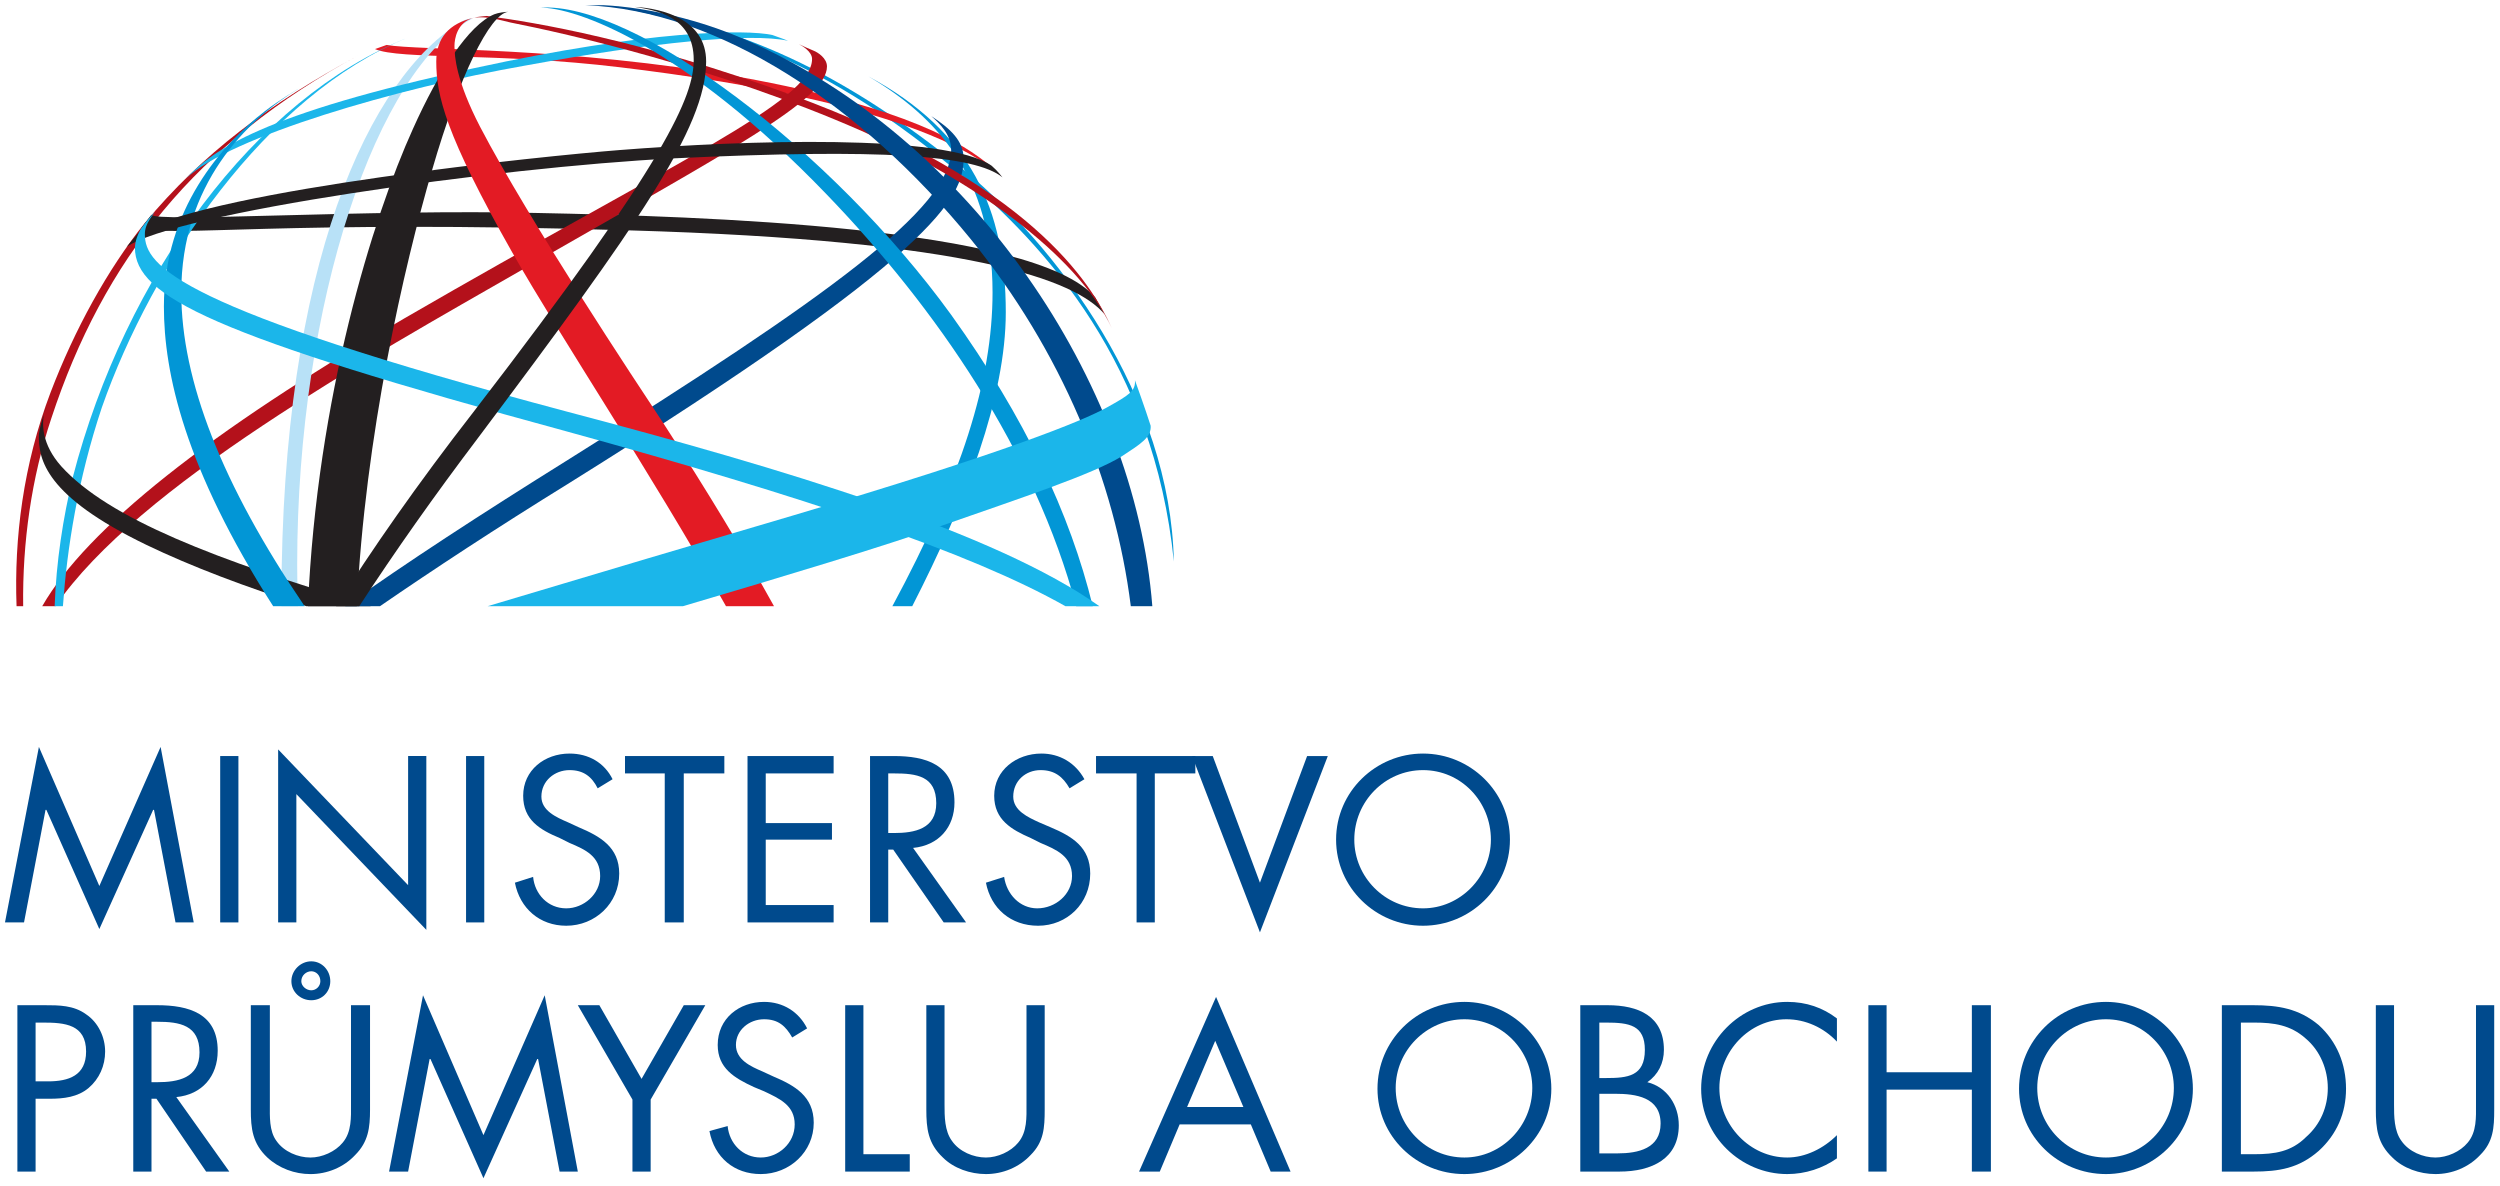 <?xml version="1.0" encoding="UTF-8"?>
<svg xmlns="http://www.w3.org/2000/svg" width="156" height="74" viewBox="0 0 156 74" fill="none">
  <g clip-path="url(#clip0_70_2097)">
    <path d="M6.199 55.286L2.428 46.608L0.311 57.559H1.499L2.842 50.534H2.893L6.199 57.973L9.557 50.534H9.609L10.952 57.559H12.088L10.022 46.608L6.199 55.286Z" fill="#004A8D"></path>
    <path d="M14.877 57.559H13.74V47.177H14.877V57.559Z" fill="#004A8D"></path>
    <path d="M17.356 46.763L25.466 55.234V47.176H26.603V58.024L18.493 49.552V57.559H17.356V46.763Z" fill="#004A8D"></path>
    <path d="M30.218 57.559H29.082V47.177H30.218V57.559Z" fill="#004A8D"></path>
    <path d="M37.295 49.191C36.934 48.468 36.417 48.055 35.539 48.055C34.609 48.055 33.783 48.726 33.783 49.708C33.783 50.586 34.713 50.999 35.436 51.309L36.107 51.619C37.45 52.187 38.639 52.859 38.639 54.512C38.639 56.371 37.141 57.766 35.333 57.766C33.68 57.766 32.44 56.681 32.13 55.08L33.266 54.718C33.37 55.803 34.196 56.681 35.333 56.681C36.417 56.681 37.45 55.803 37.45 54.666C37.45 53.427 36.521 53.014 35.539 52.6L34.919 52.29C33.68 51.774 32.646 51.154 32.646 49.656C32.646 48.055 33.989 47.022 35.539 47.022C36.727 47.022 37.709 47.59 38.225 48.623L37.295 49.191Z" fill="#004A8D"></path>
    <path d="M42.667 57.559H41.48V48.261H39V47.177H45.199V48.261H42.667V57.559Z" fill="#004A8D"></path>
    <path d="M46.645 47.177H52.018V48.261H47.782V51.361H51.914V52.394H47.782V56.475H52.018V57.559H46.645V47.177Z" fill="#004A8D"></path>
    <path fill-rule="evenodd" clip-rule="evenodd" d="M55.426 57.559H54.29V47.177H55.788C57.751 47.177 59.559 47.693 59.559 50.069C59.559 51.619 58.578 52.756 56.976 52.91L60.282 57.559H58.887L55.736 53.014H55.426V57.559ZM55.426 51.981H55.788C57.079 51.981 58.422 51.722 58.422 50.121C58.422 48.416 57.183 48.261 55.788 48.261H55.426V51.981Z" fill="#004A8D"></path>
    <path d="M66.739 49.191C66.326 48.468 65.809 48.055 64.931 48.055C64.001 48.055 63.226 48.726 63.226 49.708C63.226 50.586 64.156 50.999 64.827 51.309L65.551 51.619C66.894 52.187 68.03 52.859 68.03 54.512C68.03 56.371 66.584 57.766 64.776 57.766C63.071 57.766 61.831 56.681 61.522 55.08L62.658 54.718C62.813 55.803 63.639 56.681 64.724 56.681C65.861 56.681 66.894 55.803 66.894 54.666C66.894 53.427 65.912 53.014 64.931 52.6L64.311 52.29C63.123 51.774 62.038 51.154 62.038 49.656C62.038 48.055 63.433 47.022 64.982 47.022C66.119 47.022 67.1 47.59 67.668 48.623L66.739 49.191Z" fill="#004A8D"></path>
    <path d="M72.059 57.559H70.923V48.261H68.392V47.177H74.59V48.261H72.059V57.559Z" fill="#004A8D"></path>
    <path d="M78.62 55.08L81.564 47.177H82.855L78.62 58.179L74.384 47.177H75.675L78.62 55.08Z" fill="#004A8D"></path>
    <path fill-rule="evenodd" clip-rule="evenodd" d="M94.22 52.394C94.22 55.39 91.74 57.766 88.796 57.766C85.852 57.766 83.372 55.39 83.372 52.394C83.372 49.398 85.852 47.022 88.796 47.022C91.74 47.022 94.22 49.398 94.22 52.394ZM84.508 52.394C84.508 54.718 86.42 56.681 88.796 56.681C91.12 56.681 93.032 54.718 93.032 52.394C93.032 50.017 91.172 48.055 88.796 48.055C86.42 48.055 84.508 50.017 84.508 52.394Z" fill="#004A8D"></path>
    <path fill-rule="evenodd" clip-rule="evenodd" d="M2.221 73.107H1.085V62.725H2.79C3.668 62.725 4.598 62.725 5.372 63.293C6.147 63.809 6.56 64.739 6.56 65.617C6.56 66.496 6.199 67.322 5.527 67.89C4.856 68.458 3.978 68.562 3.1 68.562H2.221V73.107ZM2.221 67.477H2.996C4.288 67.477 5.372 67.115 5.372 65.617C5.372 63.913 4.029 63.809 2.686 63.809H2.221V67.477Z" fill="#004A8D"></path>
    <path fill-rule="evenodd" clip-rule="evenodd" d="M9.453 73.107H8.316V62.725H9.814C11.777 62.725 13.585 63.241 13.585 65.566C13.585 67.167 12.604 68.303 11.002 68.458L14.309 73.107H12.862L9.763 68.562H9.453V73.107ZM9.453 67.529H9.814C11.106 67.529 12.449 67.27 12.449 65.669C12.449 63.964 11.209 63.758 9.814 63.758H9.453V67.529Z" fill="#004A8D"></path>
    <path fill-rule="evenodd" clip-rule="evenodd" d="M20.61 61.227C20.61 61.899 20.094 62.415 19.422 62.415C18.751 62.415 18.183 61.899 18.183 61.227C18.183 60.556 18.751 59.987 19.422 59.987C20.094 59.987 20.61 60.556 20.61 61.227ZM18.802 61.227C18.802 61.537 19.112 61.795 19.422 61.795C19.732 61.795 19.99 61.537 19.99 61.227C19.99 60.865 19.732 60.607 19.422 60.607C19.112 60.607 18.802 60.865 18.802 61.227ZM16.839 68.924C16.839 69.647 16.788 70.577 17.253 71.197C17.718 71.868 18.596 72.23 19.371 72.23C20.094 72.23 20.92 71.868 21.385 71.3C21.953 70.628 21.902 69.699 21.902 68.924V62.725H23.09V69.234C23.09 70.37 22.986 71.248 22.16 72.075C21.437 72.85 20.404 73.263 19.371 73.263C18.389 73.263 17.408 72.901 16.684 72.23C15.755 71.352 15.651 70.422 15.651 69.234V62.725H16.839V68.924Z" fill="#004A8D"></path>
    <path d="M30.167 70.834L26.396 62.105L24.278 73.107H25.466L26.809 66.082H26.861L30.167 73.52L33.525 66.082H33.576L34.919 73.107H36.056L33.99 62.105L30.167 70.834Z" fill="#004A8D"></path>
    <path d="M36.056 62.725H37.399L40.033 67.322L42.668 62.725H44.011L40.601 68.613V73.107H39.465V68.613L36.056 62.725Z" fill="#004A8D"></path>
    <path d="M49.434 64.739C49.021 64.016 48.556 63.602 47.678 63.602C46.748 63.602 45.922 64.274 45.922 65.204C45.922 66.133 46.851 66.547 47.575 66.857L48.246 67.167C49.589 67.735 50.777 68.406 50.777 70.059C50.777 71.867 49.279 73.262 47.471 73.262C45.818 73.262 44.578 72.229 44.269 70.576L45.405 70.266C45.508 71.351 46.335 72.229 47.471 72.229C48.556 72.229 49.589 71.351 49.589 70.163C49.589 68.975 48.659 68.561 47.678 68.096L47.058 67.838C45.818 67.27 44.785 66.65 44.785 65.204C44.785 63.551 46.128 62.518 47.678 62.518C48.866 62.518 49.847 63.137 50.364 64.171L49.434 64.739Z" fill="#004A8D"></path>
    <path d="M53.877 72.023H56.769V73.107H52.74V62.725H53.877V72.023Z" fill="#004A8D"></path>
    <path d="M58.939 68.923C58.939 69.647 58.939 70.576 59.404 71.196C59.869 71.868 60.747 72.229 61.522 72.229C62.245 72.229 63.072 71.868 63.536 71.299C64.105 70.628 64.053 69.698 64.053 68.923V62.725H65.189V69.233C65.189 70.37 65.138 71.248 64.311 72.074C63.588 72.849 62.555 73.262 61.522 73.262C60.541 73.262 59.507 72.901 58.836 72.229C57.906 71.351 57.803 70.421 57.803 69.233V62.725H58.939V68.923Z" fill="#004A8D"></path>
    <path fill-rule="evenodd" clip-rule="evenodd" d="M73.609 70.163L72.37 73.107H71.078L75.882 62.208L80.531 73.107H79.291L78.052 70.163H73.609ZM75.83 64.946L74.074 69.078H77.587L75.83 64.946Z" fill="#004A8D"></path>
    <path fill-rule="evenodd" clip-rule="evenodd" d="M96.803 67.941C96.803 70.886 94.323 73.262 91.379 73.262C88.383 73.262 85.955 70.886 85.955 67.941C85.955 64.945 88.383 62.518 91.379 62.518C94.323 62.518 96.803 64.945 96.803 67.941ZM87.091 67.89C87.091 70.266 89.003 72.229 91.379 72.229C93.703 72.229 95.615 70.266 95.615 67.89C95.615 65.565 93.755 63.602 91.379 63.602C89.003 63.602 87.091 65.565 87.091 67.89Z" fill="#004A8D"></path>
    <path fill-rule="evenodd" clip-rule="evenodd" d="M98.61 62.725H100.315C102.226 62.725 103.828 63.396 103.828 65.514C103.828 66.341 103.466 67.064 102.794 67.529C104.034 67.838 104.757 68.975 104.757 70.215C104.757 72.281 103.104 73.107 101.038 73.107H98.61V62.725ZM99.798 67.27H100.212C101.555 67.27 102.639 67.167 102.639 65.514C102.639 63.964 101.658 63.809 100.212 63.809H99.798V67.27ZM99.798 71.971H100.935C102.226 71.971 103.621 71.661 103.621 70.111C103.621 68.458 102.071 68.252 100.78 68.252H99.798V71.971Z" fill="#004A8D"></path>
    <path d="M114.624 64.997C113.797 64.119 112.661 63.602 111.473 63.602C109.148 63.602 107.289 65.617 107.289 67.89C107.289 70.214 109.2 72.229 111.525 72.229C112.661 72.229 113.797 71.661 114.624 70.834V72.281C113.746 72.9 112.661 73.262 111.525 73.262C108.632 73.262 106.152 70.886 106.152 67.941C106.152 64.997 108.58 62.518 111.525 62.518C112.713 62.518 113.746 62.879 114.624 63.551V64.997Z" fill="#004A8D"></path>
    <path d="M123.044 66.909V62.725H124.232V73.107H123.044V67.993H117.723V73.107H116.587V62.725H117.723V66.909H123.044Z" fill="#004A8D"></path>
    <path fill-rule="evenodd" clip-rule="evenodd" d="M136.836 67.941C136.836 70.886 134.356 73.262 131.412 73.262C128.416 73.262 125.988 70.886 125.988 67.941C125.988 64.945 128.416 62.518 131.412 62.518C134.356 62.518 136.836 64.945 136.836 67.941ZM127.125 67.89C127.125 70.266 129.036 72.229 131.412 72.229C133.737 72.229 135.648 70.266 135.648 67.89C135.648 65.565 133.788 63.602 131.412 63.602C129.036 63.602 127.125 65.565 127.125 67.89Z" fill="#004A8D"></path>
    <path fill-rule="evenodd" clip-rule="evenodd" d="M138.644 62.725H140.606C142.156 62.725 143.448 62.931 144.687 63.964C145.824 64.998 146.392 66.392 146.392 67.942C146.392 69.44 145.824 70.783 144.687 71.816C143.448 72.901 142.208 73.107 140.606 73.107H138.644V62.725ZM140.658 72.023C141.95 72.023 142.983 71.868 143.912 70.938C144.791 70.163 145.255 69.078 145.255 67.89C145.255 66.754 144.791 65.566 143.861 64.791C142.931 63.964 141.898 63.809 140.658 63.809H139.832V72.023H140.658Z" fill="#004A8D"></path>
    <path d="M149.388 68.923C149.388 69.647 149.388 70.576 149.853 71.196C150.318 71.868 151.196 72.229 151.971 72.229C152.694 72.229 153.521 71.868 153.986 71.299C154.554 70.628 154.502 69.698 154.502 68.923V62.725H155.639V69.233C155.639 70.37 155.587 71.248 154.761 72.074C154.037 72.849 153.004 73.262 151.971 73.262C150.99 73.262 149.957 72.901 149.285 72.229C148.355 71.351 148.252 70.421 148.252 69.233V62.725H149.388V68.923Z" fill="#004A8D"></path>
    <path d="M73.248 35.037C73.042 24.912 66.12 15.305 59.508 10.087C51.76 3.94 45.458 1.461 38.277 0.376C44.993 1.719 51.605 3.785 59.973 10.914C65.242 15.356 72.008 22.743 73.248 35.037Z" fill="#0296D6"></path>
    <path d="M9.04 13.91C6.715 16.803 4.649 20.573 3.151 24.499C1.446 28.993 0.878 33.591 1.033 37.827H1.446C1.395 33.849 1.963 29.82 3.203 26.101C6.457 16.234 12.191 8.951 22.419 3.424C16.788 6.472 12.656 9.571 9.04 13.91Z" fill="#B4111B"></path>
    <path d="M61.728 10.294C60.127 9.002 56.769 6.73 46.231 4.818C35.538 2.907 26.085 3.165 24.123 2.804L23.399 3.062C24.949 3.734 30.993 3.269 38.69 4.198C46.386 5.128 58.06 7.039 62.503 11.017L61.728 10.294Z" fill="#E31B24"></path>
    <path d="M68.909 19.592C67.101 17.474 60.644 14.995 39.258 14.375C17.511 13.703 10.744 14.84 8.833 14.22C8.833 14.22 9.298 13.6 9.453 13.393C9.505 13.91 23.142 13.032 33.524 13.29C43.597 13.496 64.569 14.116 68.34 18.559C68.599 19.024 68.909 19.592 68.909 19.592Z" fill="#231F20"></path>
    <path d="M50.777 3.166C50.519 3.063 50.054 2.856 49.847 2.753C50.054 2.856 50.673 3.218 50.673 3.683C50.673 6.317 42.202 10.036 25.259 19.851C13.068 26.928 5.423 32.971 2.634 37.827H3.46C8.574 30.337 23.089 22.279 32.542 16.855C45.766 9.262 51.603 6.214 51.603 4.148C51.603 3.631 51.035 3.269 50.777 3.166Z" fill="#B4111B"></path>
    <path d="M17.562 37.361C17.562 37.533 17.562 37.688 17.562 37.826H18.596C18.561 36.965 18.544 36.104 18.544 35.243C18.544 18.817 23.555 4.198 29.495 1.15C29.495 1.15 29.185 1.15 28.875 1.305C23.038 4.766 17.562 16.544 17.562 37.361Z" fill="#B8E1F7"></path>
    <path d="M4.546 29.768C3.926 32.351 3.512 35.037 3.409 37.826H3.926C4.184 34.21 4.856 29.923 6.354 25.429C9.505 16.441 16.581 5.955 25.466 2.339C15.91 6.161 7.8 17.216 4.546 29.768Z" fill="#1BB6EA"></path>
    <path d="M49.177 2.546C46.8 2.029 40.654 2.649 32.75 4.096C24.795 5.49 14.361 8.538 11.623 11.121C13.224 9.416 16.324 7.092 29.599 4.251C40.498 1.874 46.542 1.823 48.195 2.184C48.66 2.339 49.177 2.546 49.177 2.546Z" fill="#1BB6EA"></path>
    <path d="M54.187 4.767C58.422 7.246 61.935 11.017 61.935 18.249C61.935 23.724 59.972 29.871 55.684 37.826H56.924C60.282 31.266 62.761 24.757 62.761 19.488C62.761 13.083 60.592 8.228 54.187 4.767Z" fill="#0296D6"></path>
    <path d="M2.737 25.842C2.789 25.635 2.892 25.429 2.892 25.429C2.892 25.429 2.789 25.584 2.737 25.842Z" fill="#231F20"></path>
    <path d="M3.823 29.097C2.583 27.702 2.635 26.463 2.738 25.843C2.635 26.204 2.48 26.669 2.428 27.082C2.377 28.684 2.841 30.957 9.143 34.004C11.933 35.347 15.342 36.639 19.113 37.827H23.142C13.431 34.934 6.767 32.351 3.823 29.097Z" fill="#231F20"></path>
    <path d="M18.699 5.49C18.699 5.49 17.459 6.213 16.529 6.937C13.843 9.003 10.227 13.084 10.227 19.127C10.227 23.26 11.519 29.2 17.046 37.827H19.009C13.843 30.233 11.312 23.725 11.312 18.249C11.312 11.534 15.341 7.505 18.699 5.49Z" fill="#0296D6"></path>
    <path d="M58.113 7.246C58.63 7.711 59.353 8.383 59.353 9.364C59.353 12.98 51.605 18.559 35.54 28.631C29.909 32.144 25.312 35.14 21.541 37.826H23.711C27.017 35.553 30.942 32.971 35.54 30.13C58.475 15.821 60.128 12.308 60.128 9.881C60.128 8.796 59.301 8.021 58.113 7.246Z" fill="#004A8D"></path>
    <path d="M29.599 1.098C30.27 1.047 30.632 1.098 31.872 1.408C35.281 2.08 44.734 4.198 53.773 8.175C60.54 11.171 67.152 15.769 69.374 20.469C68.134 17.732 64.311 11.378 49.331 5.902C39.981 2.493 33.473 1.408 30.373 0.995C30.373 0.995 29.754 1.047 29.599 1.098Z" fill="#B4111B"></path>
    <path d="M33.68 0.479C35.901 0.427 42.668 2.855 51.604 12.153C58.423 19.23 64.57 28.166 67.153 37.826H68.186C66.791 32.092 63.95 26.049 59.352 19.643C51.914 9.364 39.568 0.066 33.68 0.479Z" fill="#0296D6"></path>
    <path d="M25.776 8.022C23.245 13.601 19.784 24.81 19.216 37.827H22.264C22.78 27.186 25.208 16.648 26.964 10.604C28.669 4.716 30.58 0.842 31.716 0.738C31.51 0.738 31.097 0.79 30.838 0.893C29.237 1.565 27.377 4.457 25.776 8.022Z" fill="#231F20"></path>
    <path d="M62.555 11.069C60.85 9.674 55.013 9.261 42.048 9.881C30.89 10.449 10.899 13.29 7.903 15.408C7.903 15.408 8.42 14.788 8.678 14.478C13.689 11.792 34.041 9.726 38.638 9.365C46.49 8.745 59.042 8.331 61.883 10.346C62.245 10.656 62.555 11.069 62.555 11.069Z" fill="#231F20"></path>
    <path d="M29.96 7.918C28.462 5.025 28.359 3.527 28.359 2.856C28.359 2.443 28.514 1.358 29.599 1.1C27.997 1.461 27.223 2.391 27.223 3.837C27.223 5.955 27.791 8.383 31.975 15.77C35.126 21.297 40.498 29.304 45.302 37.827H48.298C46.439 34.469 44.166 30.698 41.428 26.462C39.62 23.725 33.008 13.755 29.96 7.918Z" fill="#E31B24"></path>
    <path d="M35.384 25.687C11.106 19.23 9.04 16.596 9.04 14.633C9.04 14.323 9.091 13.961 9.66 13.238C9.35 13.497 8.833 14.22 8.833 14.22C8.627 14.53 8.42 15.046 8.42 15.46C8.42 18.507 13.327 20.935 35.384 26.927C50.209 31.008 60.54 34.469 66.481 37.826H68.599C62.142 33.229 48.918 29.252 35.384 25.687Z" fill="#1BB6EA"></path>
    <path d="M46.438 2.443C42.254 0.635 38.225 0.222 36.52 0.325C44.837 0.635 53.773 6.576 60.592 14.944C66.222 21.866 69.58 29.976 70.562 37.827H71.905C70.82 23.88 60.592 8.59 46.438 2.443Z" fill="#004A8D"></path>
    <path d="M39.62 0.428C40.86 0.634 43.288 0.996 43.288 3.734C43.288 5.955 41.738 9.881 29.599 25.636C25.983 30.285 23.194 34.314 20.973 37.826H22.419C24.64 34.417 27.12 30.905 29.857 27.289C39.775 14.065 44.063 7.969 44.063 3.837C44.063 1.203 41.325 0.531 39.62 0.428Z" fill="#231F20"></path>
    <path d="M69.063 25.429C67.565 26.256 62.813 28.219 49.382 32.196C44.114 33.746 37.14 35.812 30.425 37.827H42.615C48.917 35.967 55.426 34.004 58.577 32.868C63.898 31.008 68.133 29.613 69.993 28.477C71.181 27.702 71.853 27.289 71.801 26.566C71.491 25.584 70.82 23.725 70.82 23.725C70.871 24.396 70.458 24.654 69.063 25.429Z" fill="#1BB6EA"></path>
  </g>
  <defs>
    <clipPath id="clip0_70_2097">
      <rect width="156" height="73.351" fill="white" transform="translate(0 0.324)"></rect>
    </clipPath>
  </defs>
</svg>
